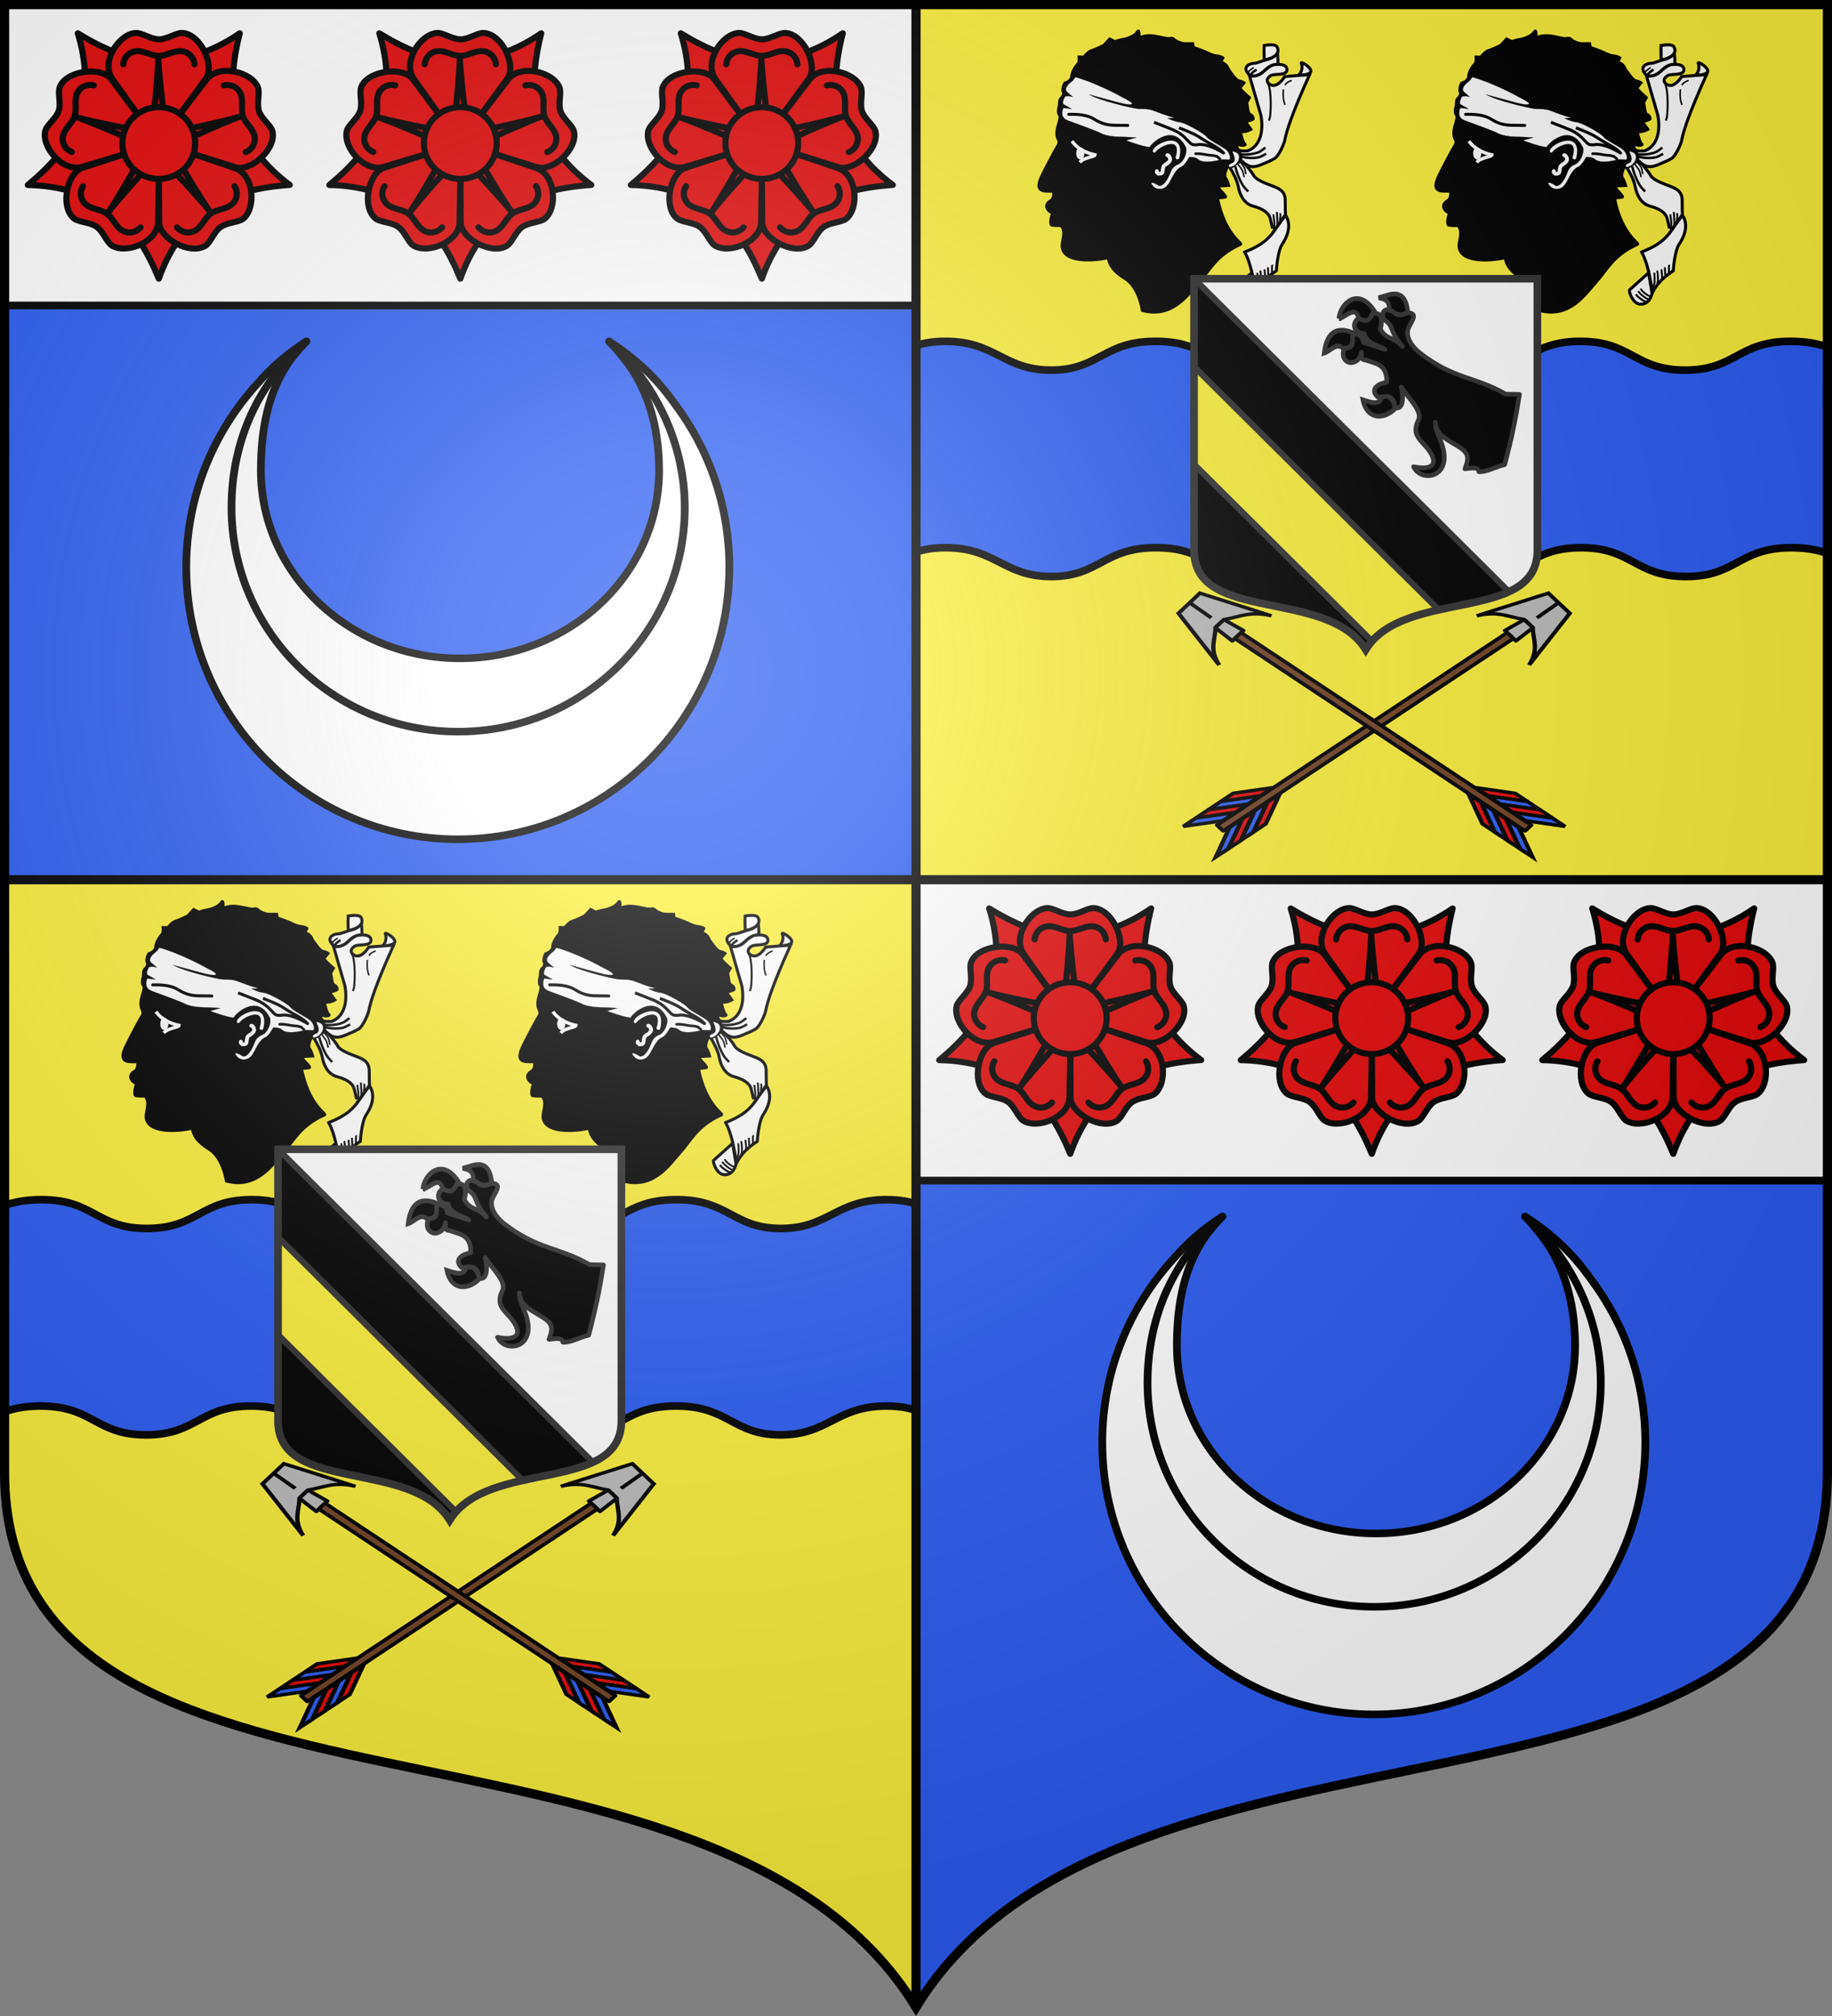 <svg height="660" width="600" xmlns="http://www.w3.org/2000/svg" xmlns:xlink="http://www.w3.org/1999/xlink"><rect width="100%" height="100%" fill="#808080" stroke="none"/><radialGradient id="a" cx="-80" cy="-80" gradientUnits="userSpaceOnUse" r="405"><stop offset="0" stop-color="#fff" stop-opacity=".31"/><stop offset=".19" stop-color="#fff" stop-opacity=".25"/><stop offset=".6" stop-color="#6b6b6b" stop-opacity=".125"/><stop offset="1" stop-opacity=".125"/></radialGradient><path d="m300 1.501v286.499h298.5v-286.499z" fill="#fcef3c" stroke-width="1"/><path id="b" d="m309.787 111.75c-9.755-.036-14.075 3.196-19.506 5.998v11.507c0 18.918 2.735 36.333 7.49 52.309 3.123-1.343 6.805-2.276 12.049-2.257 16.406.059 18.865 9.48 34.615 9.439 15.75-.041 17.034-9.636 34.6-9.439 17.288.194 17.243 9.43 34.617 9.439 17.374.009 18.108-9.42 34.615-9.439 16.508-.019 17.522 9.177 34.617 9.439 17.095.262 17.593-9.308 34.633-9.439 17.045-.131 17.862 9.413 34.582 9.439 16.72.026 17.26-9.439 34.633-9.439 4.964 0 8.656.771 11.768 1.863v-67.554c-3.194-1.096-6.982-1.865-12.066-1.865-17.355 0-17.896 9.449-34.6 9.423-16.704-.026-17.521-9.554-34.549-9.423-17.023.131-17.506 9.685-34.584 9.423-17.078-.262-18.109-9.442-34.6-9.423-16.491.018-17.225 9.432-34.582 9.423-17.357-.009-17.313-9.229-34.584-9.423-17.548-.197-18.815 9.382-34.549 9.423-15.734.041-18.211-9.364-34.6-9.423z" fill="#2b5df2" fill-rule="evenodd" stroke="#000" stroke-width="2.5"/><path d="m1.5 288-0 193.989c-0 128.784 231.64 65.81 298.5 175.132v-369.121z" fill="#fcef3c" stroke-width="1"/><use height="100%" transform="matrix(-1 0 0 1 599.998 281)" width="100%" xlink:href="#b"/><path d="m1.5 1.501 0 286.499h298.5v-286.499z" fill="#2b5df2" stroke-width="1"/><path d="m598.5 288v193.989c0 128.784-231.64 65.81-298.5 175.132v-369.121z" fill="#2b5df2" stroke-width="1"/><path d="m1.5 288.768h597m-298.5-287.272v655.62" fill="#fcef3c" stroke-width="1"/><use height="100%" transform="translate(298.5 286.499)" width="100%" xlink:href="#c"/><path id="c" d="m1.5 1.501h298.5v98.5h-298.5z" fill="#fff" fill-rule="evenodd" stroke="#000" stroke-width="2.5"/><path d="m300 657.121 0-655.621m-298.5 286.5h597" fill="none" stroke="#000" stroke-width="3"/><g id="d" stroke="#000" stroke-linecap="round" stroke-linejoin="round" stroke-width="7.282" transform="matrix(.348 0 0 .338 45.531 88.38)"><path d="m157.526 69.199c-17.579 11.494-32.762 25.061-45.553 40.355-41.906 46.937-67.51 109.586-67.51 178.365 0 145.436 114.492 263.49 255.537 263.49 141.045 0 255.535-118.054 255.535-263.49 0-59.834-19.413-115.023-52.068-159.266-15.958-23.211-36.445-43.311-60.992-59.375 8.369 8.908 15.957 18.601 22.666 28.951 16.715 27.681 24.291 60.196 24.291 95.988 0 100.45-83.941 181.977-187.365 181.977-103.423 0-187.363-81.527-187.363-181.977 0-40.749 6.947-77.266 27.906-107.225 4.644-6.223 9.623-12.166 14.916-17.795z" style="fill:#fff;fill-rule:evenodd;stroke:#000;stroke-width:7.282;stroke-linecap:round;stroke-linejoin:round"/><path d="m442.475 69.279c42.662 39.687 71.125 97.416 71.125 160.875 0 119.871-95.483 217.046-213.268 217.046s-213.268-97.175-213.268-217.046c-0-65.291 25.633-121.166 70.462-160.955" fill="none" stroke="#000" stroke-linecap="round" stroke-linejoin="round" stroke-width="7.282"/></g><g id="e" stroke="#000" stroke-linecap="round" stroke-linejoin="round" stroke-width="4" transform="matrix(.5 0 0 .5 .75 2.001)"><g id="f" stroke="#000" stroke-linecap="round" stroke-linejoin="round" stroke-width="20.752" transform="matrix(.194 0 0 .191 102.5 89.662)"><path id="g" d="m164 232c-75.7 54-131 137-164 233-39-96-87.3-178-164-233" fill="#e20909" stroke="#000" stroke-linecap="round" stroke-linejoin="round" stroke-width="20.752" transform="matrix(-.809 .588 -.588 -.809 0 0)"/><g id="h" stroke="#000" stroke-linecap="round" stroke-linejoin="round" stroke-width="20.752"><g id="i" stroke="#000" stroke-linecap="round" stroke-linejoin="round" stroke-width="20.752"><use height="100%" stroke="#000" stroke-linecap="round" stroke-linejoin="round" stroke-width="20.752" transform="matrix(.309 .951 -.951 .309 0 0)" width="100%" xlink:href="#g"/><g id="j" stroke="#000" stroke-linecap="round" stroke-linejoin="round" stroke-width="20.752"><path d="m-2.3.6-155-221c-39-56 21-153 79-157 20.5-1.3 51 21.8 79 21.8s58-23 79-21.8c61.7 4 111 112 79 157l-159 221" fill="#e20909" stroke="#000" stroke-linecap="round" stroke-linejoin="round" stroke-width="20.752"/><g fill="none" stroke="#000" stroke-linecap="round" stroke-linejoin="round" stroke-width="20.752"><path d="m-27.7-43c11-9 29-253 26-253s20 243 29 253" stroke="#000" stroke-linecap="round" stroke-linejoin="round" stroke-width="20.752"/><path d="m-120-270c.8-11.4 5.7-22.4 13.7-30.6 7.9-8.2 18.8-13.4 30-14.4 13-1.2 26 2.8 38.4 7.2 12.4 4.3 25 9 38 9s25.8-4.7 38-9c12.4-4.3 25.4-8.4 38.4-7.2 11.3 1.1 22 6.3 30 14.4 7.9 8.2 12.9 19 13.7 30.6" stroke="#000" stroke-linecap="round" stroke-linejoin="round" stroke-width="20.752"/></g></g></g><use height="100%" stroke="#000" stroke-linecap="round" stroke-linejoin="round" stroke-width="20.752" transform="matrix(.309 .951 -.951 .309 0 0)" width="100%" xlink:href="#i"/></g><use height="100%" stroke="#000" stroke-linecap="round" stroke-linejoin="round" stroke-width="20.752" transform="matrix(-.809 .588 -.588 -.809 0 0)" width="100%" xlink:href="#h"/><use height="100%" stroke="#000" stroke-linecap="round" stroke-linejoin="round" stroke-width="20.752" transform="matrix(.309 -.951 .951 .309 0 0)" width="100%" xlink:href="#j"/><circle fill="#e20909" r="123" stroke="#000" stroke-linecap="round" stroke-linejoin="round" stroke-width="20.752"/></g><use height="100%" transform="translate(197.5 -0)" width="100%" xlink:href="#f"/><use height="100%" transform="translate(395)" width="100%" xlink:href="#f"/></g><use height="100%" transform="translate(300 286.499)" width="100%" xlink:href="#d"/><use height="100%" transform="translate(298.5 286.499)" width="100%" xlink:href="#e"/><g id="k"><g id="l" stroke-width="1.606" transform="matrix(.551 0 0 .551 840.885 -260.709)"><path d="m-789.158 618.677c-14.287 6.608-17.779 15.309-24.088 22.249-6.309 6.94-15.716 21.87-34.012 16.823-.574-3.739-2.937-14.051-9.836-18.715-4.263-2.597-9.464-6.309-10.41-12.618-7.571 1.893-26.53 3.407-27.445-6.625-.315-3.47 2.657-8.786-.522-12.447-.718.023-4.742.103-5.796-.389-1.104-1.304-.014-6.048.786-7.101l-.009-.044c-1.889-.172-6.762-4.625-.768-7.78 1.581-1.858 1.304-3.376 1.299-5.089-.99.013-3.424-.015-3.78-.038-6.318-.024-5.506-4.099-3.687-8.438 1.262-2.839 8.376-16.404 9.638-18.297 1.262-1.893 1.262-2.839.315-4.732-.946-1.893-.631-5.047 0-7.256.631-2.208 1.893-5.678.946-6.625-.946-.946-.631-4.101-.315-4.732.315-.631.315-2.208.315-2.839s.315-2.208 1.262-2.839c.946-.631 1.577-2.839.946-3.47-.631-.631.315-5.047 1.262-5.363.946-.315 2.839-.946 3.786-3.155-.112-3.115 2.335-6.651 3.785-8.202.946-.946.631-4.101.631-4.101l2.776.064c.302-.101 2.587-3.218 4.795-3.849 2.208-.631 7.256-3.155 7.256-3.155l3.47-3.785 3.155 1.577s2.524-.946 4.732-1.262c2.208-.315 6.94-1.893 8.517-4.416 1.577-2.524 1.262 3.003 1.312 3.306.202.05 2.789-1.413 7.205-1.098 4.416.315 9.464 2.208 11.041 1.577 1.577-.631 3.155 1.262 3.155 1.262s3.155 1.893 5.678 1.893h4.732l.315 2.208s4.732 1.628 6.94 2.574c2.208.946 4.101 2.158 6.94 2.473 2.839.315 3.785 1.262 3.785 1.262l-1.262 2.524s3.407.694 4.416 4.101c1.893 2.524 4.416 6.625 6.309 6.94s3.155 1.262 3.155 1.262l-2.524 3.155s.631.946 1.893 2.208c1.262 1.262 3.785 3.47 3.785 3.47l-1.577 2.839s0 .631.315 2.208c.316 1.577.316 4.416 1.893 5.047 1.577.631 1.577 2.524 1.577 2.524s.316.315-1.577.946c-1.893.631-3.155.631-2.208 1.893.946 1.262 2.524 3.47 2.524 3.47s-1.577.946-3.155 1.262c-1.577.315-3.155.315-3.155.315s1.262 5.994 2.524 6.94c1.262.946-1.893 1.577-3.786.631-1.893-.946-.71 2.839.552 3.155 1.262.315-.458.757-1.941.773-1.262-.315-2.886-.095-2.16 1.767.946 2.524 1.972 3.77-.552 5.032-2.524 1.262-4.811 6.94-3.549 8.833 1.262 1.893 1.972 4.732 1.972 4.732l-5.994.316s-.41.946 1.167 2.524c1.577 1.577 3.155 3.375 2.934 3.817.048.683-4.747.406-4.7 1.088 4.079 20.165 13.769 25.821 13.782 26.883l-.767.537z" fill-rule="evenodd" stroke="#000" stroke-width="1.433"/><path d="m-889.67 522.085c-2.102 1.577-3.942 4.205-2.102 5.781 2.365 2.102 3.416 2.891 3.416 2.891s-4.205-1.314-4.993.263-1.708 3.975 0 4.467c1.314.788 4.205 2.365 4.205 2.365s-6.57-.788-4.993-.526c-.788 2.102-1.577 5.781 2.628 7.358 4.205 1.577 17.344 6.307 19.709 7.621 2.365 1.314 7.621 2.102 10.249 2.102s12.352.526 10.775.526l-5.781 1.577c-.986.099 11.957 4.401 13.863 4.007 1.018-2.366 14.256-14.782 21.614.46.788 3.416-1.84 8.672-4.467 9.723-2.628 1.051-3.942 2.365-4.993 5.256-1.051 2.891-3.743 8.047-6.634 7.621-3.977-2.595-5.717-2.366-3.877-.263 2.037 2.891 6.8 3.023 9.198-.526 2.004-2.464 3.809-8.836 7.884-10.512 2.102-.788 4.73-5.781 4.73-5.781s3.679-.263 5.256 1.314c1.577 1.577 5.519 1.577 7.884 1.314 2.365-.263 6.34-1.149 5.026-1.149-1.314 0 3.647-.164 5.224.099 1.577.263 1.05-3.942-1.578-6.045-2.628-2.102-9.986-5.519-11.563-7.621-1.577-2.102-12.877-8.409-16.03-8.672-3.153-.263-7.095-2.365-7.095-2.365s5.914-.098 3.023-.624c-2.891-.526-8.542-2.793-11.432-3.844-2.891-1.051-5.256-1.051-8.409-1.051-3.154 0-24.089-5.127-29.312-8.315-3.942-1.314 18.702 5.26 21.33 5.523 4.467.657 5.88-.23-1.478-3.778-3.153-1.84-17.198-9.204-28.438-12.281-1.151 1.151-.732 1.507-2.834 3.084z" fill="#fff" fill-rule="evenodd" stroke="#000" stroke-width=".112"/><path d="m-832.286 565.348c.102.012.526.087.798.371.301.389.557.738.709 1.114.112.501.259.915.177 1.392-.17.467-.398.799-.709 1.114-.351.434-.607.653-.975.928-.411.195-.805.574-1.153.742-.166.226-.594.392-.798.65-.236.317-.419.474-.443.928-.153.451-.205 1.006-.266 1.485-.087.527-.211 1.021-.266 1.485-.221.397-.463.601-.975.743-.424.075-.862.093-1.33.093-.265-.253-.717-.54-.975-.835 0-.248 0-.495 0-.743" fill="none" stroke="#fff" stroke-linecap="round" stroke-width="2.258"/><path d="m-839.677 563.277c2.268-3.649 16.469-10.354 13.017 2.663-.789 1.381.69 1.972 1.085.986 3.649-15.384-12.031-8.974-14.496-4.931-.986 1.676.394 1.381.394 1.282z" fill="#fff" fill-rule="evenodd" stroke="#fff" stroke-width=".893"/><path d="m-890.857 541.089c5.325-.099 10.946.197 15.285 2.958 4.339 2.761 8.185 3.55 12.82 3.55 4.635 0 7.002.099 7.002.099" fill="none" stroke="#000" stroke-linecap="round" stroke-width="1.785"/><path d="m-825.322 549.083c8.899 3.445 10.476 4.458 14.233 6.889 3.757 2.431 5.147 2.837 8.311 4.863 2.354 1.418 3.757 3.039 3.757 3.039 2.026 1.621-8.792-6.281-15.82-4.66-2.571 0-2.966 0-5.339-2.634-2.373-2.634-5.142-4.863-9.097-6.484-3.955-1.621-10.877-4.255-10.877-4.255" fill="none" stroke="#000" stroke-width="1.764"/><path d="m-815.434 564.482c.539 0 2.784-.085 3.647.203.753.102 1.958.2 2.634.405 1.146.136 2.202.375 3.445.405 1.337.012 1.812.42 3.039.608.384.48 1.109 1.056 1.621 1.418" fill="none" stroke="#000" stroke-linecap="round" stroke-width="1.562"/><path d="m-888.956 557.014c3.267 4.506 8.275 6.977 13.748 8.149-.138 1.324-6.643 1.409-9.067 4.48" fill="none" stroke="#fff" stroke-width="2.008"/><path d="m-766.727 505.113c.105 1.151.466 6.175-.035 6.231-2.837.405-4.793.88-7.225 3.312-2.431 2.431-7.996 6.571-11.151.889-1.621-3.242 2.327-4.758 4.353-4.758 1.991-.07 5.12-1.608 8.362-2.418 3.242-.81 4.558-2.893 4.963-2.488z" fill="#fff" stroke="#000" stroke-width="1.785"/><path d="m-753.951 517.525c.444-.244 2.546-3.054 1.458-6.477-1.577-2.365 7.14 2.547 5.3 5.174-2.328 1.814-6.94 1.791-6.759 1.303z" fill="#fff" stroke="#000" stroke-width="1.785"/><path d="m-774.709 506.555c-.037-.536-.102-5.331-.021-6.389 1.629-.244 6.451-.944 7.503.633 3.738 5.648-7.149 8.462-7.412 7.674z" fill="#fff" stroke="#000" stroke-width="1.785"/><path d="m-783.502 517.88 6.833 23.651s3.857 16.789-7.884 21.286c-3.679.263-4.993-.263-4.993-.263l1.051 5.781c5.212 5.375 8.572 4.105 13.04 2.265 4.467-1.84 4.649-1.984 7.014-3.298 2.365-1.314 5.626-8.72 5.989-10.826 1.014-5.445 4.437-16.14 14.716-38.86-1.855-.163-13.947 1.059-14.761 1.059-.407.651-2.309 3.758-5.237 4.986-3.216 1.314-7.849-2.474-3.153-5.519 2.295-1.463 9.909.261 9.768-3.716-.194-3.456-5.3-3.116-7.403-2.854-2.102.263-4.993 2.628-6.307 3.942-2.943 2.943-7.095 3.416-8.672 2.365z" fill="#fff" stroke="#000" stroke-width="1.785"/><path d="m-795.017 572.764c1.577 2.628 4.157 7.136 4.945 11.34.788 4.205 3.065 10.086 8.935 11.563 4.73 1.314 8.935 3.416 9.986 7.095 1.051 3.679 1.803 8.372 1.803 8.291l7.314-10.349c-.082-1.384-.137-4.756-.137-8.698-.081-5.733-4.33-7.132-8.535-8.709-4.205-1.577-8.916-3.535-10.23-5.9-1.314-2.365-4.667-6.433-6.507-8.01-1.84-1.577-7.573 3.376-7.573 3.376z" fill="#fff" stroke="#000" stroke-width="1.785"/><path d="m-786.284 622.902c4.062 7.304 4.992 16.683 6.663 23.671 2.899-5.506 7.411-9.43 12.168-12.52.279-5.482 1.667-13.049 3.244-15.414 7.616-11.099 2.256-17.453 2.256-17.453-7.61 8.938-7.873 15.332-24.318 21.703z" fill="#fff" stroke="#000" stroke-width="1.785"/><path d="m-793.522 645.478c-.209 1.813 2.217 8.116 6.323 8.397 4.034.276 6.361-2.827 7.098-6.454l-2.021-12.181z" fill="#fff" stroke="#000" stroke-width="1.785"/><path d="m-790.916 563.469c3.647 2.229 1.013 7.902-3.039 9.118-2.229 1.013-3.445-1.621-.203-2.837 3.039-.811.608-5.268.203-6.281s.81-1.013 3.039-0z" fill="#fff" fill-rule="evenodd" stroke="#000" stroke-width=".893"/><path d="m-767.209 599.125s0 0 .203 1.608c0 1.487.111 2.736.203 4.122 0 1.149-.136 1.971-.203 3.023" fill="none" stroke="#000" stroke-width="1.116"/><path d="m-769.235 600.518s0 0 .203 1.468c.082 1.414.365 2.153.405 3.513 0 1.38-.165 2.452-.203 3.764" fill="none" stroke="#000" stroke-width="1.116"/><path d="m-770.248 630.944h.203c-.054.191 0 1.277 0 2.002 0 1.092-.021 2.158-.203 2.861" fill="none" stroke="#000" stroke-width="1.116"/><path d="m-772.477 631.957v.405-.405.405-.405c.044 1.497.203 2.326.203 3.85 0 .466.088.82-.203 1.013" fill="none" stroke="#000" stroke-width="1.116"/><path d="m-774.503 633.173c.082 1.632.355 2.7.405 4.377 0 .842-.169.936-.203 1.702" fill="none" stroke="#000" stroke-width="1.116"/><path d="m-776.935 634.407v.256c0-.691-.013-.339.203 1.024.037 1.258.203 1.936.203 3.329-.038 1.338-.334 1.895-.405 3.072" fill="none" stroke="#000" stroke-width="1.116"/><path d="m-778.758 635.199c0 .362.11 1.767.203 2.634v2.837c-.112.944-.319 1.959-.608 2.634v.608" fill="none" stroke="#000" stroke-width="1.116"/><path d="m-765.182 599.805c.051.381.352 1.834 0 2.768 0 .826-.094 1.249-.203 1.845" fill="none" stroke="#000" stroke-width="1.116"/><path d="m-788.58 564.768c2.72.558 9.344 0 11.994-1.952 2.65-1.952 2.65-1.952 2.65-1.952" fill="none" stroke="#000" stroke-width="1.433"/><path d="m-788.571 566.101c2.598.979 9.227 1.472 12.151-.038 2.924-1.511 2.924-1.511 2.924-1.511" fill="none" stroke="#000" stroke-width="1.433"/><path d="m-788.789 569.649c1.395 1.674 2.371 2.51 2.789 4.742.418 2.231.418 2.231.418 2.231" fill="none" stroke="#000" stroke-width=".893"/><path d="m-790.463 570.486c1.674 2.371 2.789 3.208 3.347 5.578.558 2.371.558 2.371.558 2.371" fill="none" stroke="#000" stroke-width=".893"/><path d="m-791.857 572.02c.697 3.626 3.487 10.46 5.578 12.691 2.092 2.231 2.092 2.231 2.092 2.231" fill="none" stroke="#000" stroke-width="1.433"/><path d="m-781.4 649.047c-1.407-.182-4.145-2.455-4.759-3.271-.614-.817-.659-1.161-.659-1.161" fill="none" stroke="#000" stroke-width="1.067"/><path d="m-782.373 650.893c-1.522-.369-4.484-2.861-5.149-3.703-.665-.843-.8-1.063-.8-1.063" fill="none" stroke="#000" stroke-width="1.067"/><path d="m-783.208 652.593c-1.607-.177-4.931-2.693-5.708-3.604-.778-.912-.778-.912-.778-.912" fill="none" stroke="#000" stroke-width="1.207"/><path d="m-763.248 526.24c-.205 1.692-.308 5.025.308 7.128.615 2.102.615 2.102.615 2.102" fill="none" stroke="#000" stroke-width=".893"/><path d="m-758.325 520.907c-1.179.41-2.923 1.333-3.487 2.102-.564.769-.564.769-.564.769" fill="none" stroke="#000" stroke-width=".893"/><path d="m-772.557 522.426c2.54 4.465 1.752 19.053 1.226 20.714-.526 1.661-.526 1.661-.526 1.661" fill="none" stroke="#000" stroke-width="1.174"/><path d="m-780.84 513.377c-1.046.349-3.208 2.057-3.382 2.998" fill="none" stroke="#000" stroke-width=".893"/><path d="m-779.166 514.597c-1.046.349-3.208 2.057-3.382 2.998" fill="none" stroke="#000" stroke-width="1.433"/><path d="m-884.201 561.491c-2.071-.111-2.239 5.895.43 5.756" fill="none" stroke="#fff" stroke-width="1.294"/><path d="m-883.908 561.61-.071 5.033" fill="none" stroke="#fff" stroke-width="3.188"/><path d="m-883.766 561.491c2.071-.111 2.239 5.895-.43 5.756" fill="none" stroke="#fff" stroke-width="1.294"/></g><use height="100%" transform="translate(130)" width="100%" xlink:href="#l"/></g><use height="100%" transform="translate(-300 285)" width="100%" xlink:href="#k"/><g id="m" stroke="#000" stroke-width="3.111" transform="matrix(.452 0 0 .357 129.997 -94.115)"><g id="n" stroke="#000" stroke-width="3.111" transform="matrix(.643 .766 -.766 .643 862.23 799.641)"><path d="m-3.322 61.11h7v286h-7z" fill="#744425" stroke="#000" stroke-linejoin="round" stroke-width="3.111"/><g stroke="#000" stroke-width="3.111" transform="translate(.178 -69.292)"><path d="m-18.321 388.625 14.443-25.289v11.82l-14.443 25.289z" fill="#e20909" stroke="#000" stroke-width="3.111"/><path d="m-18.321 400.445 14.443-25.289v11.82l-14.443 25.289z" fill="#2b5df2" stroke="#000" stroke-width="3.111"/><path d="m-18.321 412.264 14.443-25.289v11.82l-14.443 25.289z" fill="#e20909" stroke="#000" stroke-width="3.111"/><path d="m-18.321 424.084 14.443-25.289v11.82l-14.443 25.289z" fill="#2b5df2" stroke="#000" stroke-width="3.111"/><path d="m18.332 388.625-14.443-25.289v11.82l14.443 25.289z" fill="#e20909" stroke="#000" stroke-width="3.111"/><path d="m18.332 400.445-14.443-25.289v11.82l14.443 25.289z" fill="#2b5df2" stroke="#000" stroke-width="3.111"/><path d="m18.332 412.264-14.443-25.289v11.82l14.443 25.289z" fill="#e20909" stroke="#000" stroke-width="3.111"/><path d="m18.332 424.084-14.443-25.289v11.82l14.443 25.289z" fill="#2b5df2" stroke="#000" stroke-width="3.111"/></g><path d="m-11.884 26.489-17.406 53.062c6.298-14.621 14.878-16.576 24.75-24.094l4.719-.062 4.719.062c9.872 7.517 18.421 9.473 24.719 24.094l-17.375-53.062z" fill="#bababa" fill-rule="evenodd" stroke="#000" stroke-width="3.111"/><path d="m-.413 26.656.591 20.726" fill="#e6e6e6" fill-rule="evenodd" stroke="#000" stroke-width="3.111"/><path d="m.178 55.396-4.719.062-1.344 17.188 6.219-.125 6.219.125-1.344-17.188-4.719-.062z" fill="#bababa" fill-rule="evenodd" stroke="#000" stroke-linejoin="round" stroke-width="3.111"/></g><use height="660" stroke="#000" stroke-width="3.111" transform="matrix(-1 0 0 1 1416.122 0)" width="600" xlink:href="#n"/></g><use height="100%" transform="translate(-300 285)" width="100%" xlink:href="#m"/><g id="o" stroke-width=".914" transform="matrix(1.097 0 0 1.09 -46.364 -13.658)"><path d="m398.75 96.25v81.622c0 21.877 39.771 11.179 51.25 29.75 11.479-18.571 51.25-7.873 51.25-29.75v-81.622z"/><path d="m398.75 96.25c33.239 33.238 73.512 73.511 93.992 93.992 5.096-2.373 8.508-5.974 8.508-12.369v-81.623z" fill="#fff" stroke="#313131" stroke-linecap="round" stroke-linejoin="round" stroke-width="1.829"/><path d="m398.75 122.656v29.312l53.133 53.133c4.701-5.291 12.181-7.656 19.912-9.4z" style="fill:#fcef3c;fill-rule:evenodd;stroke:#313131;stroke-width:1.829;stroke-linecap:round;stroke-linejoin:round"/><path d="m398.75 96.25v81.622c0 21.877 39.771 11.179 51.25 29.75 11.479-18.571 51.25-7.873 51.25-29.75v-81.622z" fill="none" stroke="#313131" stroke-width="2.286"/><g stroke="#313131" stroke-width="3.94" transform="matrix(.327 -.119 .119 .327 228.538 -30.469)"><g stroke="#313131" stroke-width="3.88" transform="matrix(.971 0 0 1.062 -344.723 475.287)"><path d="m828.018 186.74c-13.821 6.043-27.245.561-24.556-15.454 6.568 4.735 12.686 9.137 16.626 3.044 5.688.234 9.047 3.454 7.929 12.41z" stroke="#313131" stroke-width="3.88"/><path d="m802.951 127.031c-3.538-7.427-11.438-1.875-17.394-2.107 8.263-14.803 18.254-17.275 29.928-7.727-2.034 6.026-3.863 12.314-12.534 9.834z" stroke="#313131" stroke-width="3.88"/><path d="m808.322 102.68c6.403.636 18.509-6.186 16.371 5.62 4.844 5.576 10.078 4.721 15.603-.937-6.061-25.406-27.664-14.525-31.974-4.683z" stroke="#313131" stroke-width="3.88"/><path d="m852.574 110.641c3.55-8.068-.098-10.078-4.86-12.878l7.93.468c13.867.447 14.36 8.546 12.022 18.264-7.023 3.064-10.621-2.492-15.092-5.854z" stroke="#313131" stroke-width="3.88"/></g><path d="m455.978 589.795c-8.187 2.541-7.158 11.524.043 13.929-.834 9.593 8.557 13.883 12.142 19.051l-15.24-11.9c1.457-7.059-2.955-8.251-6.111-10.691-2.493 4.689-1.771 13.276-10.978 9.747-6.135 6.782-2.533 13.407 2.414 14.053 4.283.559 7.937-1.644 10.072-5.78-.543 2.682-3.451 5.699 1.245 7.631 6.536 5.733 16.17 9.145 10.374 24.14-6.125-1.431-16.369.057-11.619 9.444 4.782 1.746 14.182.687 10.676 13.751 6.729 4.473 10.393-7.658 11.18-15.008 2.639 11.526 10.247 25.967 4.098 31.819-9.139 8.696-5 15.45-2.15 22.629 6.784 17.088.838 23.807-15.5 13.738 1.275 14.251 23.501 19.231 28.425-1.622 2.8-11.859-1.249-19.071 2.287-28.045-3.827 11.254 6.517 19.442 12.854 28.433 5.898 8.37 1.563 12.658-2.754 18.02 5.073 1.329 11.495 1.991 10.374 6.422 5.701 2.759 17.07.836 22.835 1.858 12.617-18.077 22.475-34.003 32.695-52.678l-11.129-4.335c-19.886-23.782-37.38-26.985-57.076-58.745-4.506-7.267-7.08-17.873-1.503-23.522 4.587-4.646 11.515-8.386 4.747-11.95-4.376-1.578-8.752 2.22-13.128-6.422l-4.263-2.758c-3.19-.005-4.967 2.145-4.904 7.027 7.025 9.835.465 9.224 7.017 27.502-4.153-10.958-10.613-9.289-12.689-20.475 4.099-6.311 7.147-13.445-1.646-14.96-6.48 7.088-9.446 2.823-12.788-.302z" stroke="#313131" stroke-linejoin="round" stroke-width="3.94"/></g></g><use height="100%" transform="translate(-300 285)" width="100%" xlink:href="#o"/><path d="m-298.5-298.5v481.5c0 129.055 231.64 65.948 298.5 175.5 66.86-109.552 298.5-46.445 298.5-175.5v-481.5z" fill="url(#a)" height="1052.362" transform="translate(300 300)" width="744.094"/><path d="m1.5 1.5v480.492c0 128.785 231.64 65.81 298.5 175.133 66.86-109.323 298.5-46.348 298.5-175.133v-480.492z" fill="none" stroke="#000" stroke-width="3"/></svg>